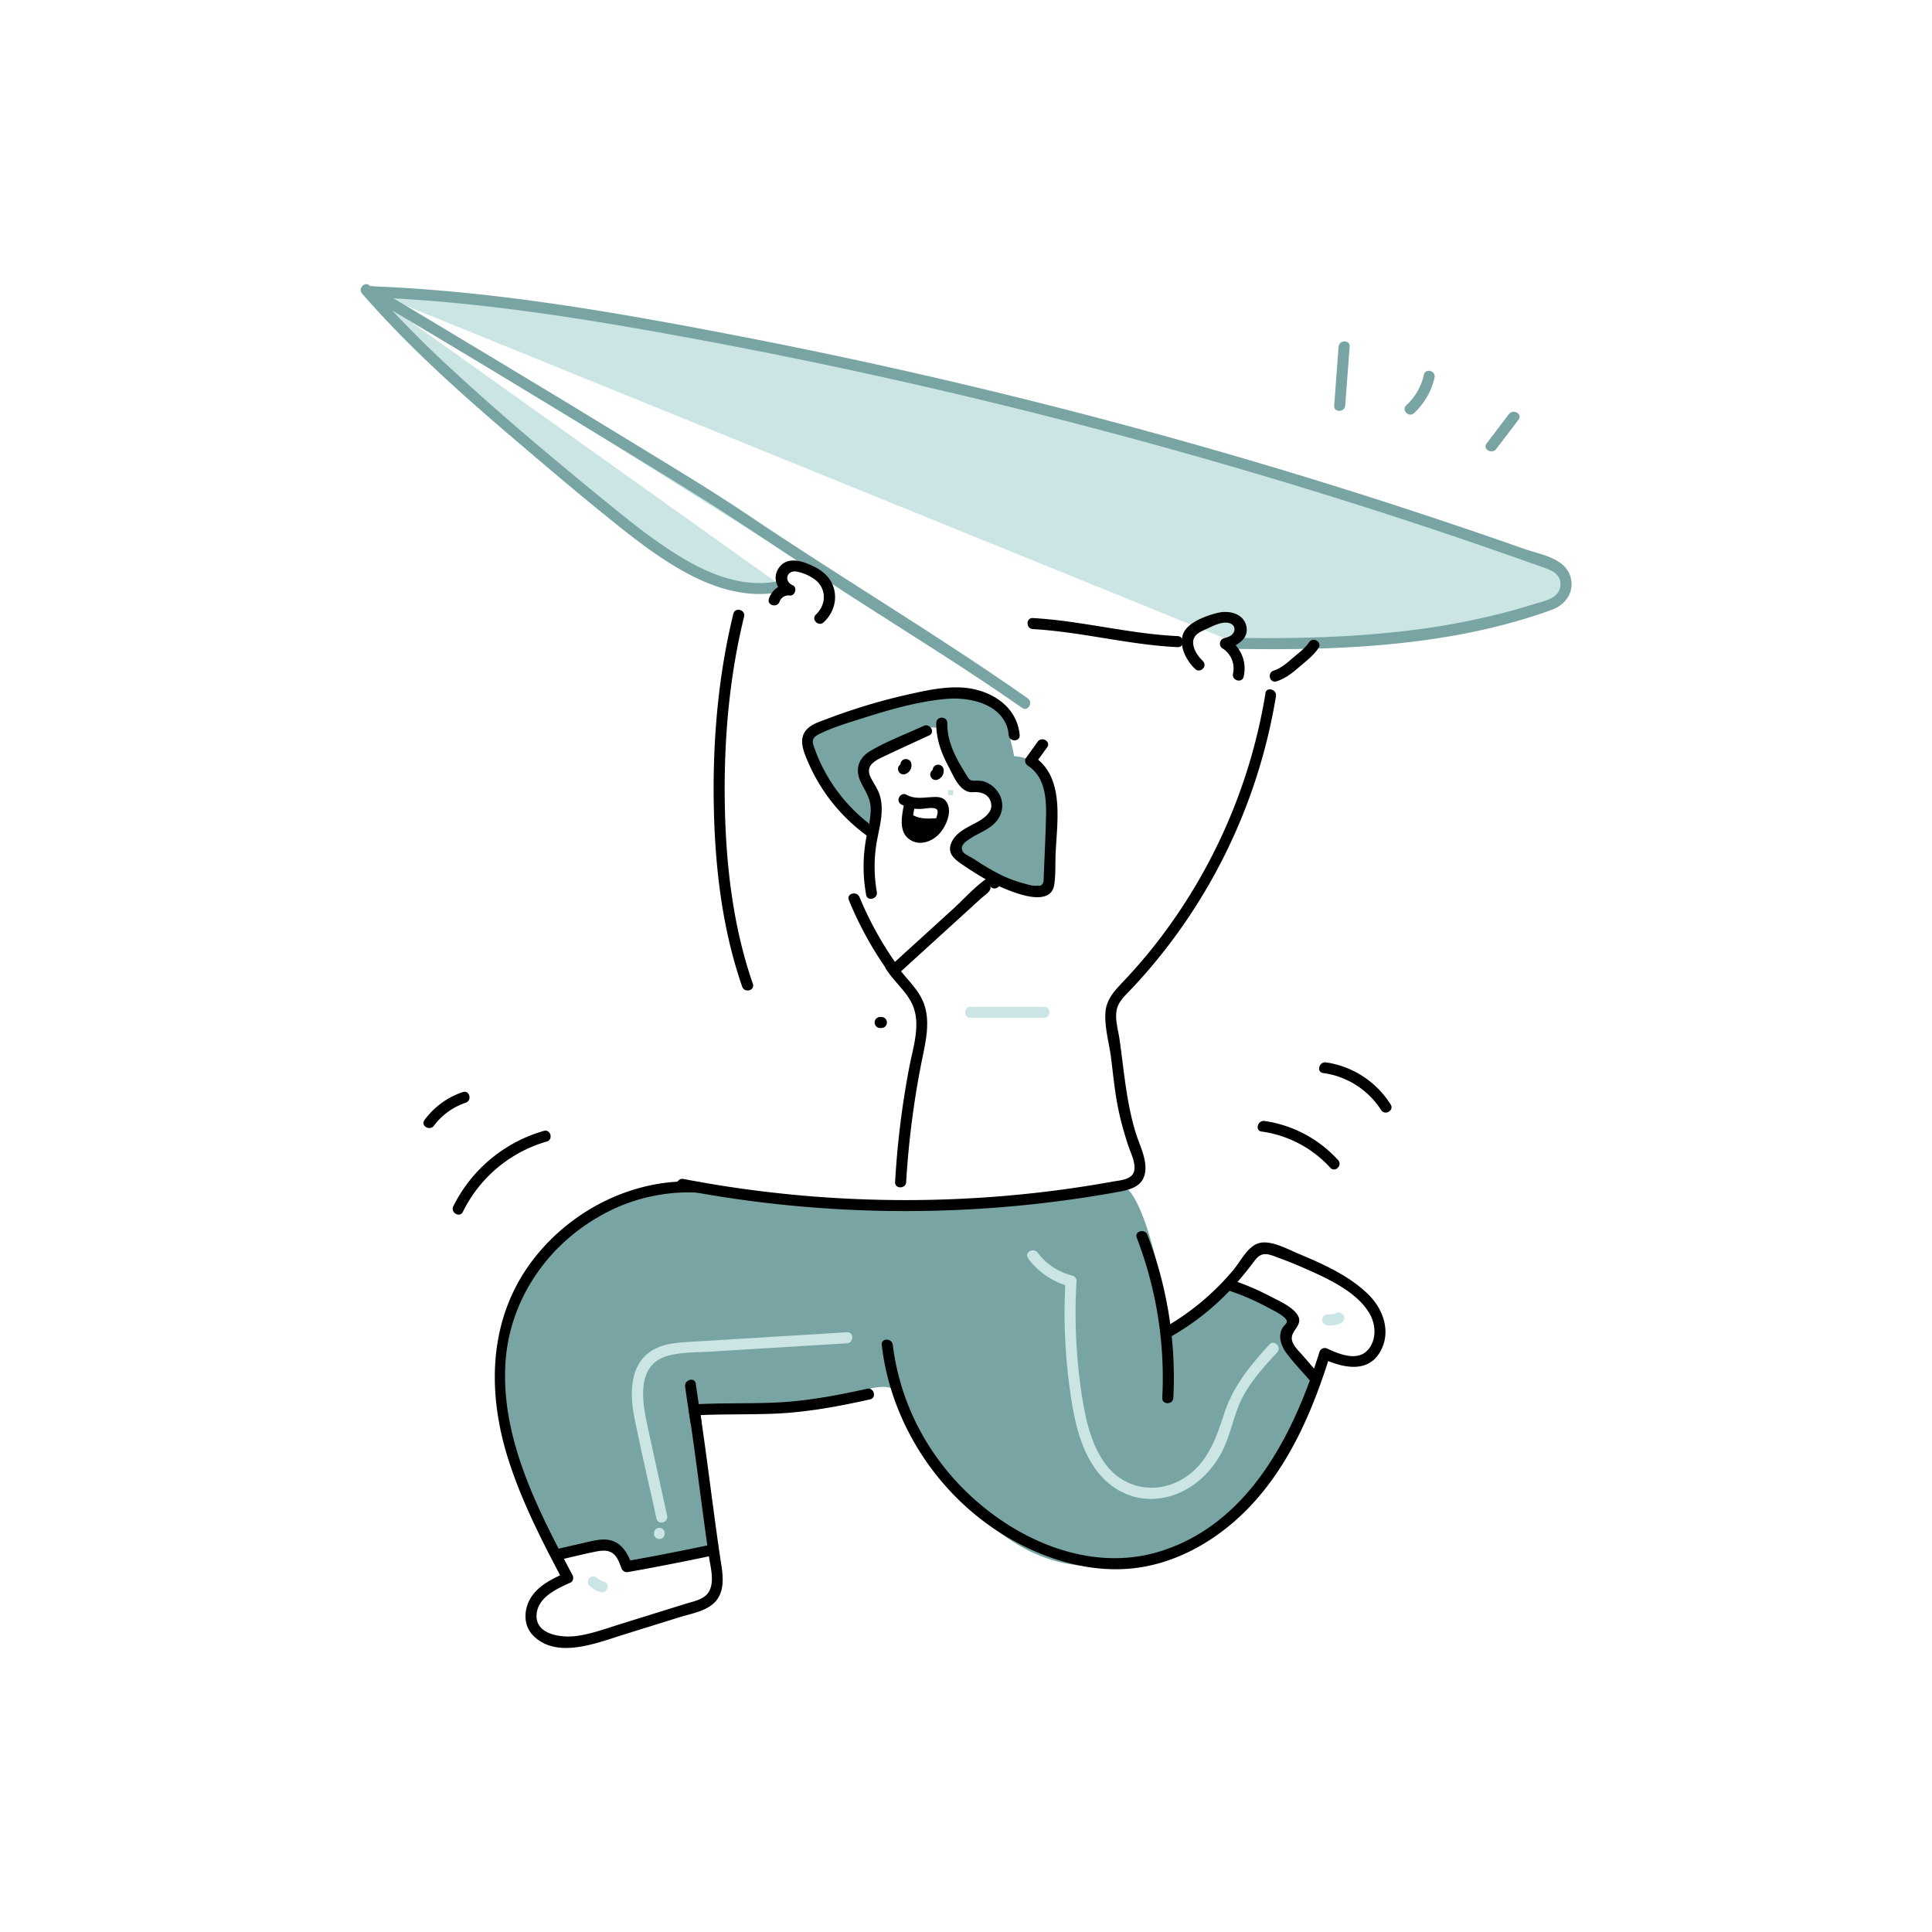 <svg viewBox="0 0 1000 1000" width="1000" height="1000" xmlns="http://www.w3.org/2000/svg"><path d="M423.74 376.92s-10 2.2-3.33 15.28 18.6 28.72 22.3 31.89 13.72 3.37 10.82-6.35a138.35 138.35 0 00-6.85-18s7.32-9.69 16.09-13.74 23-16.43 25.38-4.26 6.54 22 11.43 23.62 15.65.49 15.31 8.56-16.25 17.07-18.26 21-3.89 6.05 5.7 12 27.35 16.89 34.62 14.37 8.21-15.32 6.94-27.82 1.84-25.32-3.44-33.64-15.52-8.41-15.52-8.41-4.55-24.27-10-27.24-44.66-5.83-58.37 0M262.06 685.45s-9 30.13.93 59.16 21.35 53.72 21.35 53.72 2.67 6.7 11.24 4.74 20.48-6 23.95-.83.24 9.7 16.88 6.48 34.33 1.7 32.74-18.32-8.15-49.85-8.15-49.85-6.45-13.95 10.4-11.28 50.69-2.22 58.17-3.62 31.08-14.65 35.68-3.16 45 98.65 111.73 86.93 80.36-46.86 80.36-46.86 21.81-42.65 22.11-43.44.16-6.78-5.91-14.12-7.6-16-6-19.55-2.19-4.66-9-9.43-17.63-16.65-29.91-4.19-24.36 23.2-25 9.89-11.75-66.15-23.19-68-95.95 15-123.59 10.36-84.9-7.67-84.9-7.67-45.13-.25-59.51 8.77-47.2 42.38-50.38 60.27z" fill="#78a5a3"/><g fill="#cae5e3"><path d="M530.52 364c-29-20.38-113.73-73.05-142.7-93.43-24.29-17.08-170-104.43-195.55-119.49M189.45 150c28.41 32.75 61.66 60.89 94.77 88.88 16.81 14.21 33.63 28.43 51.34 41.5 20.18 14.9 44.68 28.88 69.07 23M192.27 151c49.49 1.81 98.59 9.21 147.35 17.86A2851.59 2851.59 0 01803.44 292.3c9.54 3.42 9.45 16.94-.12 20.28-51.54 18-107.25 21.38-163 20.43M695.72 179.46l-2.3 30.47M739.78 194.76a32 32 0 01-9.85 17.05M783.51 215.79L772 231"/></g><g fill="#78a5a3"><path d="M532 361.48c-47.39-33.26-97.36-62.84-145.34-95.24-17.93-12.11-36.57-23.24-55-34.55Q293 208 254.12 184.68c-20.1-12.1-40.19-24.21-60.4-36.12-3.18-1.88-6.06 3.07-2.89 4.93 43 25.37 85.79 51.3 128.43 77.35 20.18 12.33 40.44 24.58 60.24 37.53 20.85 13.63 41.43 27.63 62.39 41.16 29.16 18.76 58.8 37 87.18 56.89 3 2.12 5.88-2.84 2.89-4.94z"/><path d="M187.43 152c24.1 27.66 51.51 52.09 79.39 75.84 14.21 12.11 28.42 24.23 42.9 36 13.79 11.21 27.82 22.67 43.3 31.46 16 9.08 34 14.92 52.37 10.82 3.59-.8 2.07-6.31-1.52-5.51-17.14 3.81-34-2.17-48.72-10.68-15.31-8.83-29.19-20.18-42.84-31.32-27-22-53.73-44.5-79.26-68.15A557.72 557.72 0 01191.47 148c-2.42-2.78-6.45 1.28-4 4z"/><path d="M192.27 153.88c55 2.11 109.47 10.89 163.54 20.83q78.15 14.37 155.4 33.07 78.15 18.93 155.15 42.22 37.56 11.37 74.8 23.77 19.07 6.36 38.05 13 9 3.15 18.06 6.36c4.91 1.75 10.85 3.45 10.4 9.85-.48 6.9-8.65 8.11-13.94 9.78q-10.18 3.19-20.57 5.71a380.53 380.53 0 01-44.16 7.92c-29.4 3.56-59 4.24-88.63 3.76-3.69-.06-3.69 5.66 0 5.72 54.29.88 111.26-1.51 162.84-20.23 7.13-2.59 11.84-9.16 9.7-16.94-2.73-9.93-15.79-11.7-24-14.61Q748.69 269.95 708.1 257a2851.15 2851.15 0 00-326.31-83.19c-62.56-12.07-125.73-23.21-189.52-25.64-3.68-.14-3.67 5.57 0 5.71zM692.86 179.46l-2.3 30.47c-.27 3.67 5.45 3.66 5.72 0l2.3-30.47c.27-3.67-5.45-3.65-5.72 0zM737 194a30.49 30.49 0 01-9.11 15.79c-2.7 2.51 1.35 6.55 4.05 4a35.8 35.8 0 0010.57-18.31c.83-3.58-4.69-5.11-5.51-1.52zM781 214.35l-11.52 15.18c-2.23 2.93 2.74 5.79 4.94 2.89L786 217.23c2.23-2.93-2.74-5.78-4.94-2.88z"/></g><path d="M478.09 375.71c-9.12 4.24-19 7.87-27.65 13-6.28 3.76-8.06 9.77-4.78 16.34 2.28 4.57 4.91 8.14 5 13.49.11 4.95-1.26 9.83-2.19 14.64a81 81 0 00-.15 30c.65 3.62 6.17 2.09 5.52-1.52a75.6 75.6 0 01.49-28.64c1.43-7.09 3.27-14.67.91-21.78-1.09-3.27-3.23-6-4.67-9.06-2.52-5.41 1.39-8 5.87-10.13 8.11-3.92 16.34-7.61 24.5-11.41 3.34-1.55.43-6.48-2.88-4.94zM379.59 317.65c-7.74 31.65-10.63 64.59-10.17 97.12.46 32.29 4.1 65.3 14.74 95.94 1.2 3.45 6.72 2 5.51-1.52-10.48-30.2-14.08-62.6-14.53-94.42-.46-32 2.34-64.43 10-95.6.87-3.57-4.64-5.1-5.51-1.52zM655 358.87a285 285 0 01-57.23 130.26q-7.41 9.39-15.62 18.13c-4.53 4.82-9.33 9.4-9.94 16.35-.69 7.78 1.92 16.32 2.88 24 .73 5.89 1.35 11.79 2.21 17.66a147.44 147.44 0 003.54 17.28c1 3.55 2 7.06 3.2 10.55 1.22 3.66 3.58 8.28 3.13 12.24-.6 5.31-7.13 5.51-11.25 6.26q-7.1 1.27-14.22 2.39-13.87 2.16-27.83 3.67-27.72 3-55.63 3.43a609.89 609.89 0 01-124.46-10.85c-3.6-.69-5.14 4.82-1.52 5.51A615.9 615.9 0 00578.35 617c6.21-1.13 13-2.59 14.3-9.83 1.27-7-2.91-14.54-4.88-21.06-3.82-12.61-5.37-25.41-7-38.44-.42-3.31-.85-6.62-1.33-9.92-.73-5-2.66-10.93-1.21-15.94 1.16-4 4.61-7 7.36-9.9q4.53-4.8 8.84-9.81a289.58 289.58 0 0066-141.7c.6-3.6-4.91-5.15-5.51-1.52zM609.53 329.24c-25.13-1.16-49.8-7.92-74.92-9.34-3.67-.21-3.66 5.51 0 5.72 25.12 1.42 49.79 8.18 74.92 9.34 3.68.17 3.68-5.55 0-5.72z"/><path d="M360.9 611.59c-32.36-1.71-64.2 14.07-84.14 39.33-23.55 29.83-25 67.68-14.11 103 6.94 22.46 17.77 43.51 28.74 64.21l1-3.91c-7 3.18-14.6 6.85-18.33 14-3 5.86-3 13.21 1.74 18.16 12.06 12.56 32.84 4.1 46.54-.16l29.54-9.19c6.81-2.11 16.1-3.45 20-10.22 3.47-6 2-13.42 1-19.89-1.17-7.75-2.23-15.52-3.28-23.29-2.46-18.22-4.73-36.47-7.51-54.65l-2.76 3.62c13.78-.75 27.57-.32 41.35-.88 16.77-.67 33.29-3.75 49.64-7.39 3.59-.8 2.07-6.31-1.52-5.51-16.19 3.6-32.51 6.63-49.11 7.22-13.46.48-26.91.11-40.36.85a2.92 2.92 0 00-2.76 3.61c3.84 25.05 6.71 50.24 10.4 75.3.84 5.71 3.23 13.87-.63 18.91-2.54 3.33-7.57 4.19-11.38 5.38l-12 3.73-23.03 7.18c-7.19 2.24-14.44 4.91-21.95 5.83s-21-.73-20.24-11.15c.65-9 10.43-13.31 17.56-16.54 1.45-.66 1.69-2.67 1-3.91-17.77-33.54-37-70.32-34.7-109.45 1.88-32.28 21.16-60.76 49.16-76.49a92.39 92.39 0 0150.11-12c3.68.2 3.67-5.52 0-5.71zM456.39 696.16c4.9 42.07 30.82 80.44 67.79 101.09 20.32 11.35 44.45 17.86 67.68 13.74 22.94-4.08 43.63-17.83 58.75-35.23 18.51-21.29 29.53-47.74 37.84-74.4l-4.2 1.71c10.14 4.71 23.7 8.27 30.3-3.71 5.45-9.91 1.6-21.31-5.86-28.9-9.71-9.87-23.81-16.21-36.4-21.44-5.75-2.39-14.83-7.58-21.14-5.43-5.49 1.87-9.06 9.28-12.54 13.46a130.67 130.67 0 01-35.4 29.81c-3.19 1.83-.31 6.78 2.89 4.94a133 133 0 0030.38-23.75 183.35 183.35 0 0012.08-14.45c2.12-2.75 3.71-5 7.82-4.34a30.94 30.94 0 015.16 1.72c4 1.42 8 3 11.85 4.69C685.51 661 702.06 668 708.93 680c3 5.24 3.6 12.26.08 17.45-5.24 7.72-15.09 3.8-21.87.65a2.91 2.91 0 00-4.2 1.71c-13.39 42.94-36.93 89.61-83.42 103.45-41.75 12.42-86.85-12.53-111.93-45.25a126.44 126.44 0 01-25.48-61.88c-.42-3.62-6.14-3.66-5.72 0z"/><path d="M588.38 640.66a201.7 201.7 0 0113.21 82.87c-.19 3.68 5.53 3.67 5.72 0a205.77 205.77 0 00-13.42-84.39c-1.3-3.4-6.83-1.92-5.51 1.52zM354.62 717.74q1.32 9.46 2.85 18.9c.58 3.62 6.1 2.08 5.51-1.52q-1.53-9.43-2.84-18.9c-.5-3.63-6-2.09-5.52 1.52zM289.28 807.44c6.05-1.38 12.09-2.91 18.17-4.15 3.42-.69 7.28-1.44 10.2 1.1 2.06 1.8 3.06 4.79 4 7.28a3 3 0 003.52 2q21.76-3.87 43.39-8.46c3.6-.76 2.08-6.28-1.52-5.51q-21.63 4.59-43.39 8.45l3.52 2C324.93 804 321.75 798 314.66 797c-3.87-.52-7.75.52-11.49 1.37l-15.41 3.53c-3.59.82-2.07 6.33 1.52 5.51zM681.43 709.84l-6.93-8c-2-2.39-5.09-5-5.77-8.21-1.08-5.13 6.57-7.77 2.62-13.41-3-4.23-9.66-7-14.08-9.35a135.87 135.87 0 00-18.86-8.09c-3.48-1.21-5 4.31-1.52 5.51a127.46 127.46 0 0119.11 8.33c2.76 1.51 6.11 3 8.5 5.08 3.45 3 .43 3.27-1 6.2-2 4.24-.26 8.89 2.33 12.41 3.49 4.76 7.71 9.1 11.56 13.57 2.41 2.8 6.44-1.26 4-4zM439.37 465.9a183.5 183.5 0 0020.92 37.73 2.91 2.91 0 004.49.58l24.74-22.53 11.64-10.59 6.54-6c1.64-1.49 6.16-4.13 4.72-6.61 1.85 3.18 6.79.31 4.94-2.88-1.72-3-4.78-2.2-7.15-.51-6 4.25-11.3 10.29-16.74 15.23l-32.73 29.81 4.49.58a177.94 177.94 0 01-20.35-36.36c-1.38-3.36-6.92-1.89-5.51 1.52zM622.63 342.15c-2.55-2.42-5-5.91-5.07-9.6 0-4.3 4.21-5.74 7.54-7.29 3-1.43 7.6-3.72 11.08-2.77 3.2.87 3.69 4.06 1.28 6.18-1 .92-2.72 1.29-4 1.72a2.9 2.9 0 00-.68 5.22 12.25 12.25 0 015.42 13.08c-.78 3.58 4.74 5.12 5.52 1.52a18.14 18.14 0 00-8.05-19.53l-.67 5.22c5.08-1.72 11.34-5 10.18-11.43-1.22-6.76-8.72-8.66-14.51-7.34S614.71 322 612.43 328c-2.42 6.35 1.63 13.93 6.15 18.24 2.67 2.53 6.72-1.5 4-4.05zM451.7 427.71A85.63 85.63 0 01426.23 398a78.54 78.54 0 01-4.15-9.39c-.59-1.64-1.77-4.09-1.21-5.79s2.73-2.7 4.09-3.34c6.81-3.2 14.27-5.45 21.43-7.71 14.13-4.47 29.18-8.87 44-10.06 12.73-1 30.31 3.34 31.67 18.74.32 3.63 6 3.67 5.72 0-1.36-15.4-15.84-23.86-30.11-24.6-9.44-.49-19 1.67-28.15 3.73q-14.31 3.24-28.27 7.84-6.74 2.22-13.37 4.76c-3.23 1.23-7 2.34-9.6 4.69-5.74 5.1-2.22 12.48.31 18.33a91.52 91.52 0 0030.22 37.42c3 2.18 5.82-2.78 2.88-4.94z"/><path d="M537.1 383.92l-6.1 8.48c-.93 1.29-.17 3.14 1 3.91 8.89 5.72 9.65 16.8 9.42 26.4-.23 9.83-.74 19.67-1.12 29.5l-.16 4c-.53 1.87-1.6 2.6-3.2 2.17-2.15.48-5.45-.73-7.58-1.28a63.55 63.55 0 01-13.48-5.38c-4.08-2.15-8-4.6-11.83-7.13-1.3-.85-5-2.49-5.71-3.85-1.56-3 1.13-4.82 3-6.15 4.89-3.47 11.08-5.12 14.85-10.06a12.33 12.33 0 00-.51-15.69 13.58 13.58 0 00-6.73-4.47 18 18 0 00-4.52-.26c-2.68-.06-2.86-.84-4.26-3.07-5.19-8.21-10-16.83-9.84-26.81 0-3.68-5.68-3.68-5.72 0-.1 8 2.48 15.33 6.22 22.29 2.67 5 6 14 12.75 13.52 4.17-.31 8.49.93 9.41 5.79.84 4.42-3 7.22-6.3 9.17-5 2.89-11.3 5.17-14 10.63-3.26 6.5 2.32 9.79 7 12.94 6.88 4.59 14 8.94 21.7 11.95 5.39 2.1 15.55 5.87 21.14 2.58 2.12-1.26 2.91-3.33 3.22-5.65.67-4.95.43-10.19.62-15.18.64-16.66 5.07-40.2-11.52-50.88l1 3.91 6.15-8.5c2.16-3-2.8-5.84-4.93-2.88zM660.73 352.68c4.33-1.43 7.8-4 11.22-7 3.65-3.16 7.89-6.23 10.53-10.31 2-3.1-2.94-6-4.94-2.89-2.11 3.26-5.75 5.75-8.64 8.28s-5.9 5.11-9.69 6.37c-3.47 1.15-2 6.68 1.52 5.51zM426.33 322.11c5-4.68 7.23-11.51 5.1-18.14s-7.88-10.11-14.18-12.49c-5.33-2-11.36-2.41-14.61 3.23-2.84 4.91-.25 11 4.75 13.15l1.45-5.33c-5.15-.41-9.15 2.58-10.84 7.33-1.24 3.47 4.28 5 5.51 1.52a4.88 4.88 0 015.33-3.13c2.73.21 4-4.21 1.44-5.33-4.62-2-3.19-7.85 2-7.1a24.23 24.23 0 018.78 3.63c6.82 4.52 7 13.18 1.28 18.62-2.69 2.53 1.36 6.56 4 4zM466.2 396.51v.14l-.1-.76a2.81 2.81 0 010 .41l.1-.76c0 .13-.07.27-.09.4.21-.44.26-.56.16-.36l-.1.18.28-.36a1.8 1.8 0 01-.2.19l.37-.28c-.26.15-.15.11.31-.1a3.15 3.15 0 00-1.71 1.31 2.85 2.85 0 001 3.91 2.75 2.75 0 002.2.29 4.83 4.83 0 003.24-5.73 2.87 2.87 0 00-1.31-1.7 2.87 2.87 0 00-3.92 1 3.22 3.22 0 00-.28 2.2z"/><path d="M482.87 399.41v.14l-.1-.76a2.81 2.81 0 010 .41l.1-.76c0 .13-.07.27-.08.4q.3-.66.15-.36a1 1 0 01-.1.17l.28-.35-.19.19.36-.28c-.25.14-.15.11.31-.1a3.13 3.13 0 00-1.7 1.31 2.86 2.86 0 001 3.91 2.76 2.76 0 002.2.29 5.09 5.09 0 002.73-2.2 5.15 5.15 0 00.51-3.53 2.88 2.88 0 00-1.31-1.71 2.92 2.92 0 00-2.2-.28 2.86 2.86 0 00-1.71 1.31 3.28 3.28 0 00-.29 2.2zM466.47 416.37a18.94 18.94 0 009.59 2.32c2.31 0 4.79-.64 7.07-.42 2.65.25 2.45 2 1.69 4.5-1.12 3.73-5.25 9.09-9.73 7.5s-2.1-10-1.49-13.43c.65-3.6-4.86-5.15-5.51-1.52-1.06 5.9-3.32 14.54 2.29 18.88 5.09 3.94 11.9 1.65 15.86-2.7 3.52-3.86 7.15-12.09 3.32-16.89-1.94-2.43-5-2.15-7.84-2-4.22.26-8.52 1-12.37-1.2-3.21-1.81-6.09 3.13-2.88 4.94z"/><path d="M469.38 426.55c3.69 2.77 10.12 3 14.52 2.67l-2-4.88c-1.59 1.37-4 3.13-6.22 3.27l2 .84a5.33 5.33 0 01-1.32-2c-1-2.31-3.73-2.82-5.23-.69a5.68 5.68 0 00-.8 4.93c.64 2.58 5.09 2.87 5.51 0l.17-1.12-4.2 1.71.57.41c3 2.14 5.86-2.82 2.89-4.94l-.57-.4a2.86 2.86 0 00-4.2 1.7l-.17 1.12h5.51l.23-.52-5.23-.68c1.14 2.74 2.6 5.92 6.1 5.27a20 20 0 009-4.82c1.82-1.57.41-5.07-2-4.88-3.49.28-8.71.31-11.64-1.88s-5.8 2.75-2.88 4.93zM239.58 627.27A69.89 69.89 0 01283 590.86c3.53-1 2-6.53-1.52-5.51a75.48 75.48 0 00-46.84 39c-1.62 3.29 3.31 6.2 4.94 2.89zM224.64 582.64a33.91 33.91 0 0116.41-11.87c3.47-1.17 2-6.7-1.52-5.51a40.44 40.44 0 00-19.82 14.49c-2.2 3 2.76 5.81 4.93 2.89zM653.11 585.69a59.15 59.15 0 0135.45 18.73c2.49 2.72 6.52-1.33 4-4a63.89 63.89 0 00-38-20.2c-3.6-.53-5.16 5-1.52 5.51zM684.85 555.41a42.25 42.25 0 0130 19.14c2 3.09 6.93.23 4.94-2.89a47.68 47.68 0 00-33.43-21.77c-3.6-.51-5.16 5-1.52 5.52zM463.2 498.21h-.43a2.86 2.86 0 100 5.72h.43a2.86 2.86 0 000-5.72z"/><path d="M458.61 501.53c4.44 7.22 12.12 12.65 14.61 21 2.83 9.46-.66 20-2.47 29.29a449.89 449.89 0 00-7.44 60c-.21 3.67 5.51 3.66 5.72 0a458.71 458.71 0 018.72-65.82c1.72-8.38 3.48-17.43.72-25.78-2.84-8.62-10.3-14-14.92-21.54-1.93-3.13-6.88-.26-4.94 2.88z"/><path d="M456.21 526.38h-.64a2.86 2.86 0 000 5.72h.64a2.86 2.86 0 000-5.72z"/><g fill="#cae5e3"><path d="M490.73 408.93h2.65v2.65h-2.65zM438.37 689.58l-52.69 3.22-27.32 1.67c-6.48.4-13.26.64-19.18 3.61-13.26 6.64-13.38 22.71-10.88 35.33 3.48 17.59 7.7 35.07 11.49 52.59.79 3.59 6.3 2.07 5.51-1.52q-5.06-23.06-10.1-46.12c-3-13.7-6.17-33 11.94-37 6.79-1.5 14.07-1.36 21-1.78l23.42-1.43 46.83-2.86c3.66-.22 3.69-5.94 0-5.72zM341.26 796.56c3.68 0 3.68-5.72 0-5.72s-3.69 5.72 0 5.72zM304.91 820.52a12.19 12.19 0 006 3.54 2.86 2.86 0 001.52-5.52 10.68 10.68 0 01-1.14-.33c.28.1 0 0-.14-.06s-.44-.22-.65-.35l-.5-.32c-.41-.26.24.22-.14-.08a8.44 8.44 0 01-1-.93 2.86 2.86 0 00-4 4zM691.5 679.71a8.08 8.08 0 01-4.27.55 2.88 2.88 0 00-2.86 2.86 2.93 2.93 0 002.86 2.86 13.53 13.53 0 007.16-1.34 2.87 2.87 0 001-3.91 2.92 2.92 0 00-3.91-1zM532.14 651.31a38.16 38.16 0 0021.45 14.48l-2.1-2.76a287.32 287.32 0 002.22 55.77c1.93 14 4.63 28.83 12.74 40.74 7.66 11.25 20 17.8 33.75 16 14.47-1.91 26.24-12 32.63-24.83 4.3-8.59 5.7-18.28 10-26.85 4.56-9 11.47-16.52 18.23-23.9 2.49-2.71-1.55-6.77-4-4.05-9.85 10.75-18.76 21.51-23.34 35.57s-9.51 28-23.65 35.16c-13.43 6.79-29 3.22-37.9-8.87-7.73-10.54-10.46-24-12.39-36.65a281.42 281.42 0 01-2.57-58.12 2.9 2.9 0 00-2.1-2.76 32 32 0 01-18-11.85c-2.18-2.91-7.15-.06-4.94 2.89zM502.33 526.83h38.12c3.68 0 3.69-5.72 0-5.72h-38.12c-3.68 0-3.68 5.72 0 5.72z"/></g></svg>